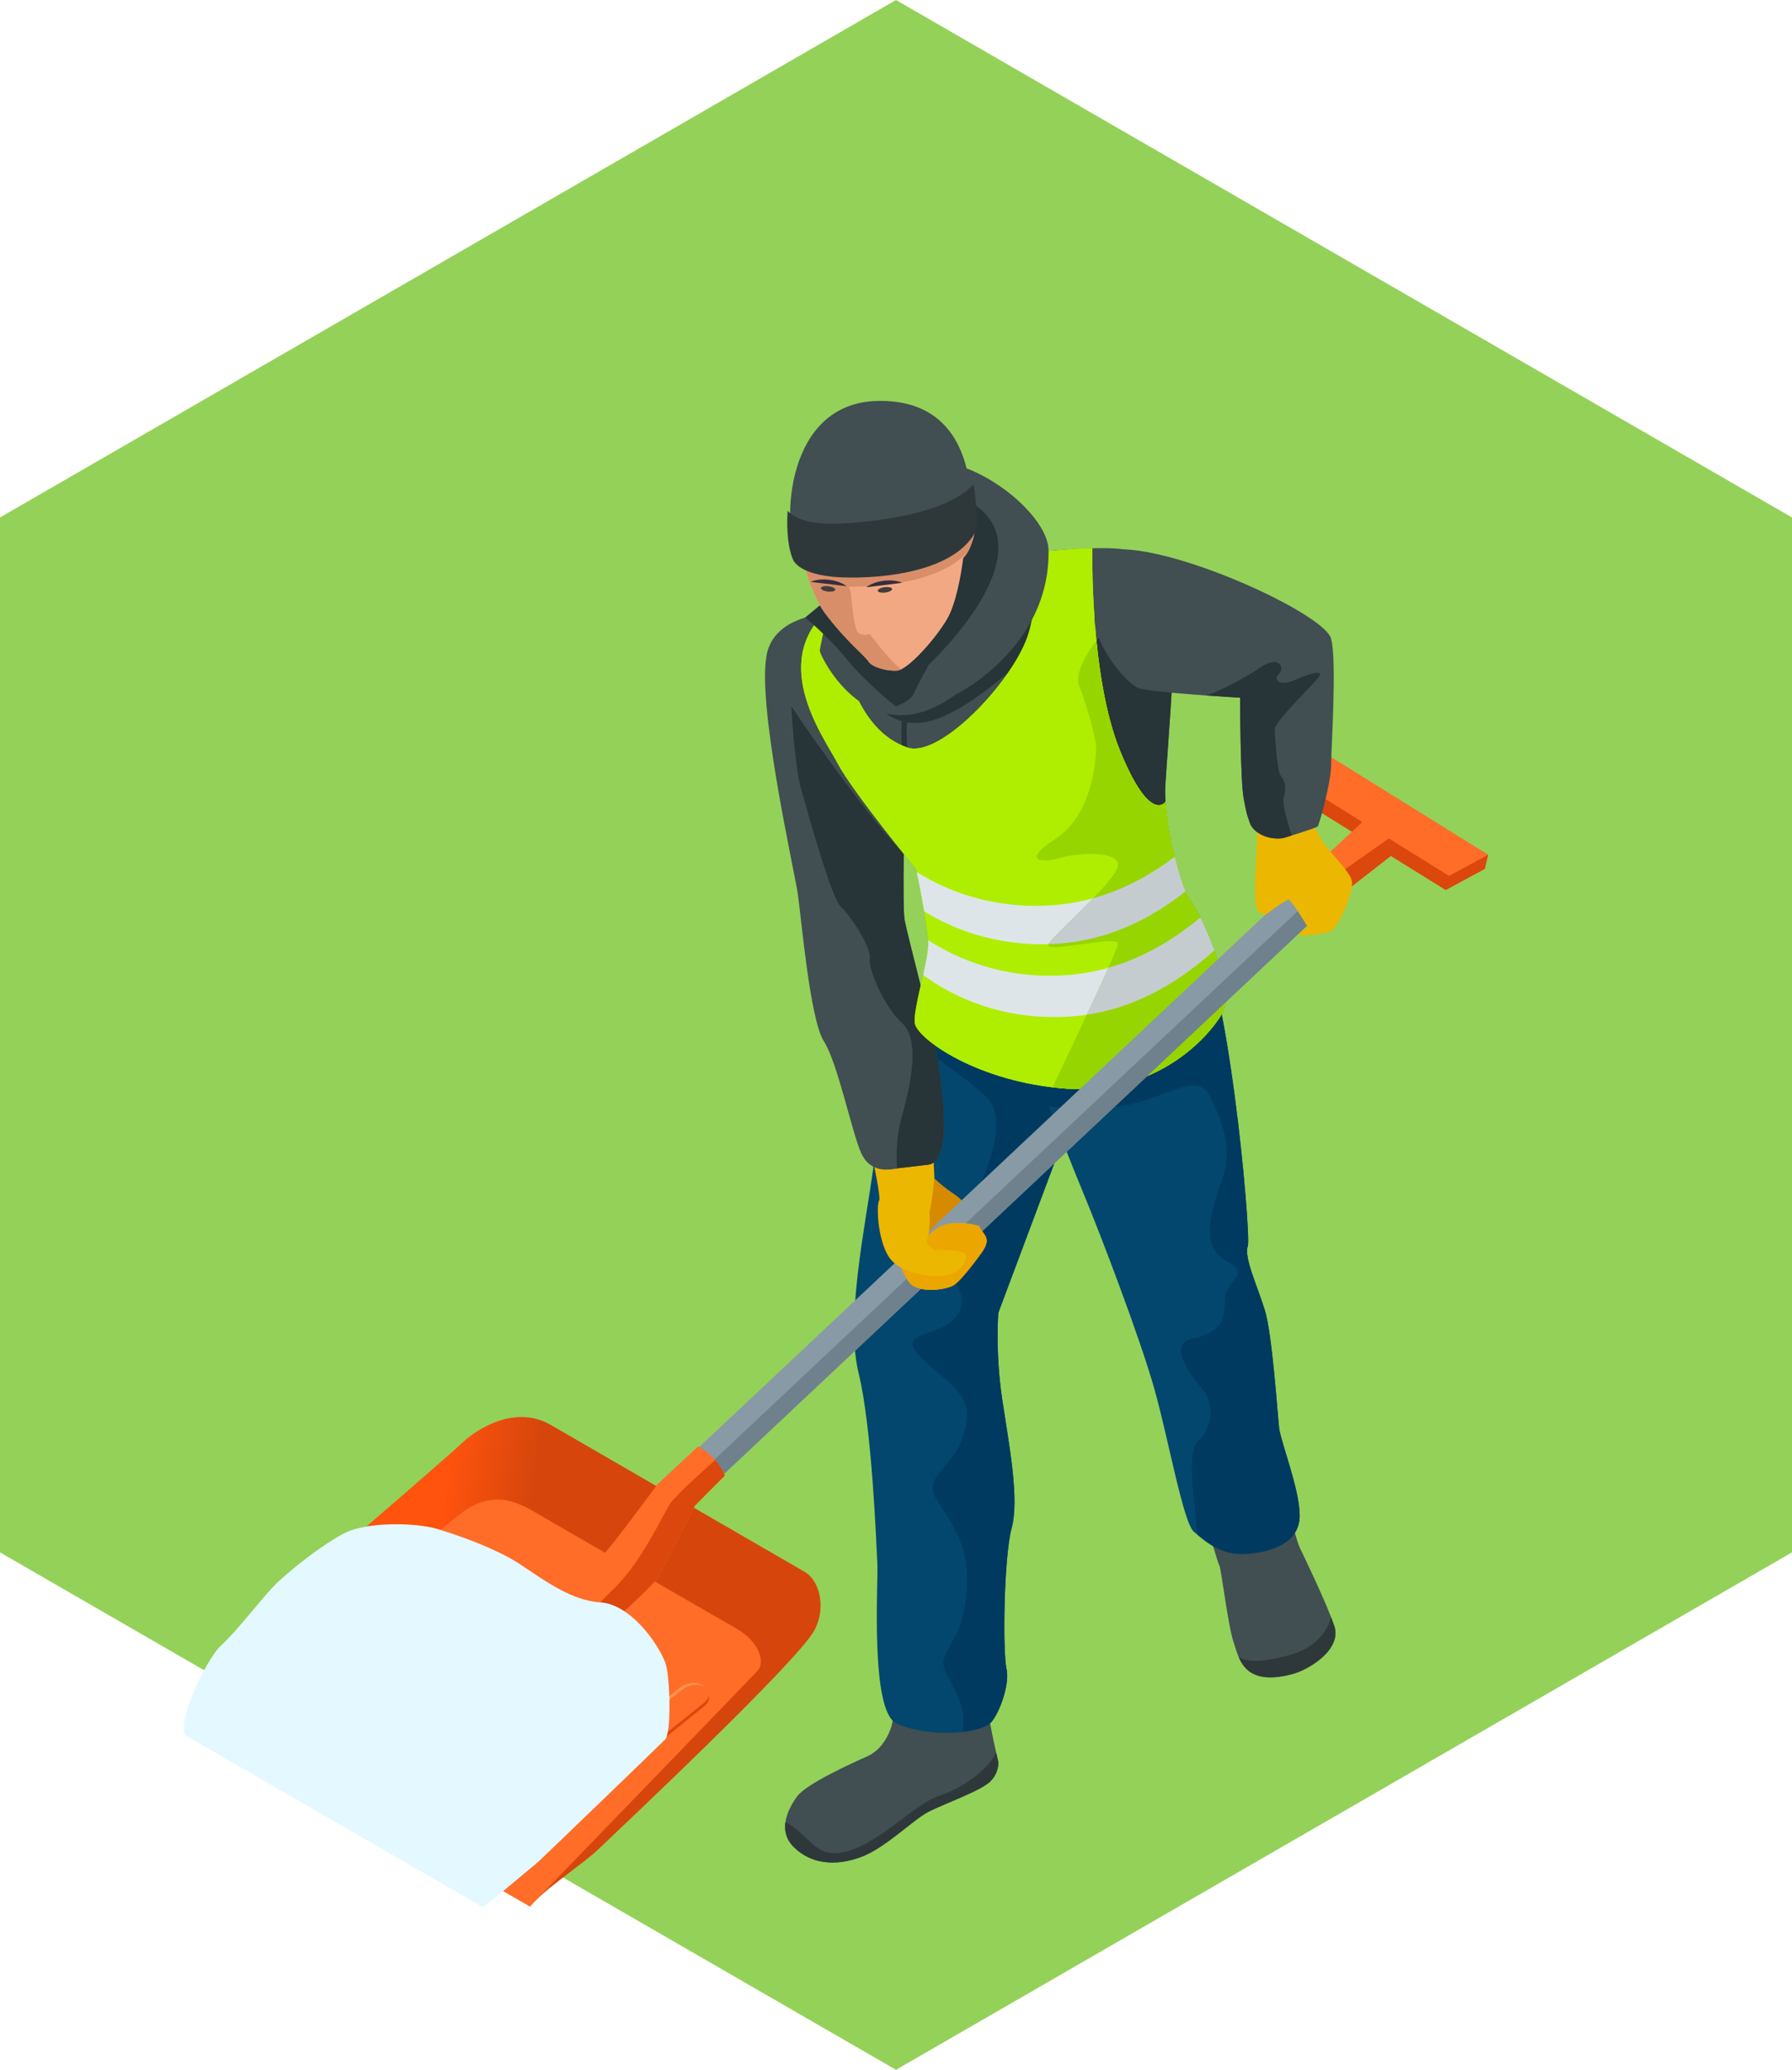 <?xml version="1.0" encoding="UTF-8"?>
<svg id="Ebene_1" xmlns="http://www.w3.org/2000/svg" xmlns:xlink="http://www.w3.org/1999/xlink" version="1.1" viewBox="0 0 89.609 103.471">
  <!-- Generator: Adobe Illustrator 29.5.1, SVG Export Plug-In . SVG Version: 2.1.0 Build 141)  -->
  <defs>
    <style>
      .st0 {
        fill: #443d3d;
      }

      .st1 {
        fill: #dee5e9;
      }

      .st2 {
        fill: #6f818c;
      }

      .st3 {
        fill: #c5ccd0;
      }

      .st4 {
        fill: #414e52;
      }

      .st5 {
        fill: #03476e;
      }

      .st6 {
        fill: #2e383b;
      }

      .st7 {
        fill: url(#linear-gradient);
      }

      .st8 {
        fill: #ff944f;
      }

      .st9 {
        fill: #afee01;
      }

      .st10 {
        fill: #003a61;
      }

      .st11 {
        fill: #d88f69;
      }

      .st12 {
        fill: #d58a00;
      }

      .st13 {
        fill: #f2a983;
      }

      .st14 {
        fill: #ecb700;
      }

      .st15 {
        fill: #94d159;
      }

      .st16 {
        fill: #ff6d28;
      }

      .st17 {
        fill: #eca600;
      }

      .st18 {
        fill: #889aa5;
      }

      .st19 {
        fill: #e4f8ff;
      }

      .st20 {
        fill: #273438;
      }

      .st21 {
        fill: #382d3d;
      }

      .st22 {
        fill: #96d500;
      }

      .st23 {
        fill: #db470c;
      }
    </style>
    <linearGradient id="linear-gradient" x1="21.22" y1="82.398" x2="25.562" y2="82.963" gradientUnits="userSpaceOnUse">
      <stop offset="0" stop-color="#ff530e"/>
      <stop offset="1" stop-color="#d6460c"/>
    </linearGradient>
  </defs>
  <polygon class="st15" points="44.804 0 0 25.868 0 77.604 44.804 103.471 89.609 77.604 89.609 25.868 44.804 0"/>
  <g>
    <g>
      <g>
        <g>
          <path class="st4" d="M44.519,86.471c-.17.447-.509,1.043-1.168,1.337-.659.294-3.04,1.36-3.501,2.007-.462.645-.986,1.705-.142,2.535.844.831,2.049.954,3.309.499,1.259-.454,2.636-1.883,3.422-2.281.786-.399,2.611-1.045,3.081-1.511.471-.465.397-.988.397-.988,0,0-.432-1.836-.52-2.652-.089-.817-.328-2.398-.328-2.398l-4.577-.242s.466,2.54.029,3.693Z"/>
          <path class="st6" d="M49.916,88.069s-.045-.192-.109-.478c-.329.853-1.737,1.823-2.784,2.16-1.197.386-2.695,2.033-4.226,2.648-1.531.615-1.955-.021-2.815-.818-.299-.277-.532-.418-.708-.484-.059.424.037.864.432,1.252.844.831,2.049.954,3.309.499,1.259-.454,2.636-1.883,3.422-2.281.786-.399,2.611-1.045,3.081-1.511.471-.465.397-.988.397-.988Z"/>
          <path class="st5" d="M47.291,47.629s-3.17,7.485-3.605,10.646c-.436,3.162-1.416,7.672-.749,10.379.666,2.707.891,8.644.936,9.559.044.914-.369,7.324.947,7.936,1.451.677,3.928.598,4.689,0,.354-.277,1.017-1.862.821-2.725-.196-.863-.134-5.591.259-7.042.392-1.451-.12-4.08-.474-6.434-.353-2.353-.195-4.314-.195-4.314l3.763-10.048,1.1-5.487-7.492-2.471Z"/>
          <path class="st10" d="M53.683,55.587l1.1-5.487-7.492-2.471s-.852,2.012-1.733,4.39c1.22.821,3.208,2.231,3.808,2.864.848.895.377,2.685-.376,4.38-.754,1.695-2.817,2.826-1.786,4.098,1.032,1.272,1.22,1.978.325,2.732-.896.753-2.873.518-1.319,1.931,1.554,1.413,2.544,1.79,1.978,3.673-.565,1.885-2.214,2.026-1.225,3.486.989,1.459,1.507,2.402,1.366,4.38-.141,1.978-.792,2.425-1.126,3.355-.274.764,1.221,1.786.941,3.663.592-.07,1.09-.217,1.364-.433.354-.277,1.017-1.862.821-2.725-.196-.863-.134-5.591.259-7.042.392-1.451-.12-4.08-.474-6.434-.353-2.353-.195-4.314-.195-4.314l3.763-10.048Z"/>
          <path class="st4" d="M64.643,83.683c.813-.218,2.48-1.228,2.075-2.41-.404-1.183-1.496-3.426-1.73-3.92-.235-.495-1.192-4.293-1.253-4.775,0,0-.527.236-1.688.417-1.16.182-2.343.181-2.343.181,0,0,.144,1.131.498,2.454.355,1.324.688,2.482.776,2.64.088.158.44,3.054.705,3.814.266.76.442,2.276,2.959,1.6Z"/>
          <path class="st6" d="M66.718,81.272c-.043-.126-.094-.266-.151-.413-.194.624-.712,1.514-2.095,1.883-1.495.399-2.098.343-2.535.087.291.687.888,1.343,2.705.854.813-.218,2.48-1.228,2.075-2.41Z"/>
          <path class="st5" d="M63.962,71.401c-.078-.667-.342-4.707-.72-5.923-.378-1.216-1.045-2.629-.848-3.178.196-.55-1.064-14.438-2.689-15.712l-9.296,3.512s2.885,7.44,3.748,9.506c.863,2.066,2.863,7.322,3.569,9.833.706,2.51,1.446,6.708,1.979,7.139.532.431,1.316,1.216,2.689,1.098,1.373-.118,2.595-.628,2.595-1.922s-.947-3.688-1.026-4.355Z"/>
          <path class="st10" d="M63.242,65.478c-.378-1.216-1.045-2.629-.848-3.178.196-.55-1.064-14.438-2.689-15.712l-9.296,3.512s1.026,2.647,2.038,5.223c1.055.088,2.756.165,4.017-.102,1.959-.416,3.443-1.662,4.036-.416.594,1.247,1.187,2.552.594,4.214-.594,1.662-1.052,3.355.246,4.036,1.297.681-.088.97-.088,1.86s-.083,1.682-1.546,1.979c-1.465.297-.081,1.918.476,2.63.556.712.449,1.815-.262,2.503-.572.553-.252,2.473-.055,4.683.529.441,1.288,1.073,2.531.966,1.373-.118,2.595-.628,2.595-1.922s-.947-3.688-1.026-4.355c-.078-.667-.342-4.707-.72-5.923Z"/>
        </g>
        <path class="st4" d="M59.522,45.017c-.451-.521-1.354-3.956-1.25-5.726.104-1.77.487-6.317.347-6.699-.139-.382-.424-4.778-2.325-5.112-1.901-.335-7.474.494-7.474.494l-1.618-.973-5.172,2.988c-3.922,2.673-.903,6.733-.153,8.157.749,1.423,3.936,5.305,3.936,5.305,0,0,.601,2.851.601,3.754s-.741,3.158-.671,3.923c.07.764,3.124,2.984,7.61,3.296,4.487.313,7.037-2.534,7.755-3.74.719-1.205-1.135-5.145-1.587-5.666Z"/>
        <path class="st20" d="M53.354,54.423c4.487.313,7.037-2.534,7.755-3.74.719-1.205-1.135-5.145-1.587-5.666-.451-.521-1.354-3.956-1.25-5.726.104-1.77.487-6.317.347-6.699-.093-.255-.252-2.301-.913-3.731l-2.567,2.806c-.153.102-1.523,1.776-1.168,2.639.355.863.806,2.537.835,2.994.028.456-.124,3.399-2.002,4.617-1.878,1.219-.558,1.219.254.965.812-.254,2.944-.365,2.842.401-.101.766-3.154,3.38-3.467,3.912-.313.533,3.525-.507,3.471,0-.039.363-2.099,4.68-3.269,7.158.235.028.474.052.719.069Z"/>
        <path class="st14" d="M43.493,57.319s.484,2.003.484,2.663,1.079,3.896,1.628,4.271c.551.374,1.696.22,2.07,0,.375-.22,1.1-1.211,1.343-1.541.242-.33.462-.664.198-1.014-.264-.35-.792-1.517-1.453-1.958-.66-.44-1.035-.814-1.035-.814l-.087-1.805-3.149.198Z"/>
        <path class="st4" d="M44.947,58.397c-.49.087-1.422.28-1.891-.773-.469-1.052-1.164-4.486-1.859-5.572-.696-1.086-1.13-6.191-1.304-7.375-.174-1.185-2.129-9.789-1.521-12.093.608-2.303,4.36-1.956,4.36-1.956,0,0,2.506,7.779,2.506,8.735s-.131,5.954,0,6.649c.13.695,1.217,4.823,1.434,5.866.217,1.043,1.209,6.17-.259,6.345l-1.468.174Z"/>
        <path class="st12" d="M47.763,59.74c-.66-.44-1.035-.814-1.035-.814l-.005-.11c0,.006-.19,3.393-1.343,4.085-.141.084-.277.19-.404.31.229.519.456.924.63,1.042.551.374,1.696.22,2.07,0,.375-.22,1.1-1.211,1.343-1.541.242-.33.462-.664.198-1.014-.264-.35-.792-1.517-1.453-1.958Z"/>
        <path class="st20" d="M46.673,51.878c-.217-1.043-1.304-5.171-1.434-5.866-.067-.356-.065-1.839-.048-3.33h0c-2.416-2.563-5.622-7.378-5.622-7.378,0,0,.154,2.935.491,4.136.337,1.201,1.532,5.503,1.983,5.889.452.387,1.547,2.063,1.449,2.578-.098.516.743,2.45,1.6,3.22.858.771.56,2.71,0,4.708-.252.899-.283,1.828-.241,2.578.033-.006.065-.011.095-.017l1.468-.174c1.467-.174.476-5.302.259-6.345Z"/>
        <path class="st20" d="M47.202,27.001l-3.787,2.187c-.018,2.937.149,5.958.878,6.469,1.48,1.038,3.249.505,6.737-2.562,2.84-2.497,2.478-4.835,2.246-5.619-2.151.156-4.456.499-4.456.499l-1.618-.973Z"/>
        <path class="st20" d="M51.353,54.14l-.259-.04c.191-1.228-.852-4.661-1.522-5.809-.54-.925-.458-2.434-.399-3.535.014-.264.028-.514.032-.726.012-.755-1.248-2.069-2.26-3.126-.393-.409-.762-.795-1.036-1.121-1.026-1.227-.822-3.611-.813-3.711l.261.024c-.002.024-.203,2.377.753,3.52.268.32.635.702,1.024,1.108,1.1,1.148,2.347,2.449,2.333,3.311-.003.217-.017.47-.031.736-.058,1.069-.136,2.532.364,3.389.63,1.079,1.769,4.602,1.554,5.982Z"/>
        <path class="st9" d="M59.522,45.017c-.391-.451-1.119-3.089-1.24-4.937,0,0-.768,1.163-2.284-2.574-1.516-3.736-1.374-10.099-1.374-10.1-.943.024-2.044.118-3.032.222.162,1.08.283,2.776-.213,4.203-.797,2.295-4.393,6.094-6.011,5.536-2.547-.879-3.378-4.383-3.627-7.169-3.48,2.671-.596,6.561.135,7.948.749,1.423,3.936,5.305,3.936,5.305,0,0,.601,2.851.601,3.754s-.741,3.158-.671,3.923c.07.764,3.124,2.984,7.61,3.296,4.487.313,7.037-2.534,7.755-3.74.719-1.205-1.135-5.145-1.587-5.666Z"/>
        <path class="st9" d="M59.522,45.017c-.391-.451-1.119-3.089-1.24-4.937,0,0-.768,1.163-2.284-2.574-1.516-3.736-1.374-10.099-1.374-10.1-.943.024-2.044.118-3.032.222.162,1.08.283,2.776-.213,4.203-.797,2.295-4.393,6.094-6.011,5.536-2.547-.879-3.378-4.383-3.627-7.169-3.48,2.671-.596,6.561.135,7.948.749,1.423,3.936,5.305,3.936,5.305,0,0,.601,2.851.601,3.754s-.741,3.158-.671,3.923c.07.764,3.124,2.984,7.61,3.296,4.487.313,7.037-2.534,7.755-3.74.719-1.205-1.135-5.145-1.587-5.666Z"/>
        <path class="st1" d="M53.43,50.822c3.171-.193,5.555-1.762,7.294-3.31-.222-.608-.478-1.189-.704-1.643-1.688,1.399-3.92,2.711-6.801,2.886-3.044.184-5.372-.818-6.812-1.762.005.078.008.15.008.211,0,.358-.117.93-.253,1.537,1.377,1.019,3.878,2.285,7.269,2.08Z"/>
        <path class="st1" d="M58.74,42.831c-1.611,1.218-3.661,2.276-6.227,2.431-2.946.179-5.22-.754-6.67-1.67.066.323.234,1.153.371,1.963,1.451.902,3.7,1.801,6.598,1.625,2.695-.163,4.821-1.321,6.467-2.615-.173-.414-.367-1.037-.539-1.734Z"/>
        <path class="st22" d="M59.522,45.017c-.391-.451-1.119-3.089-1.24-4.937,0,0-.768,1.163-2.284-2.574-.643-1.585-.987-3.642-1.172-5.486-.433.561-1.118,1.646-.855,2.285.355.863.806,2.537.835,2.994.028.456-.124,3.399-2.002,4.617-1.878,1.219-.558,1.219.254.965.812-.254,2.944-.365,2.842.401-.101.766-3.154,3.38-3.467,3.912-.313.533,3.525-.507,3.471,0-.039.363-2.099,4.68-3.269,7.158.001,0,.003,0,.003,0,.115.014.231.026.348.037.122.012.244.022.367.031,4.487.313,7.037-2.534,7.755-3.74.719-1.205-1.135-5.145-1.587-5.666Z"/>
        <path class="st3" d="M60.02,45.869c-1.23,1.019-2.748,1.989-4.594,2.51-.284.636-.668,1.466-1.08,2.346,2.719-.406,4.81-1.818,6.378-3.213-.222-.608-.478-1.189-.704-1.643Z"/>
        <path class="st3" d="M54.664,44.902c-.92.951-2.046,1.979-2.231,2.293.125-.004.25-.007.378-.015,2.695-.163,4.821-1.321,6.467-2.615-.173-.414-.367-1.037-.539-1.734-1.132.856-2.483,1.631-4.075,2.071Z"/>
        <path class="st4" d="M47.78,34.726s4.75-2.304,4.651-7.246c-.032-1.65-3.233-4.435-6.005-4.468-2.773-.032-4.389,5.159-4.474,5.256-.084.097-.979,4.193-.96,4.276.084.384,2.515,5.293,6.788,2.182Z"/>
        <path class="st20" d="M47.695,24.705l-7.433,6.166s1.222,1.001,2.075,2.075c.853,1.075,2.389,2.321,2.44,2.355.051.034.793-.298.921-.631.128-.333.751-1.451.751-1.451,0,0,6.904-6.4,1.245-8.515Z"/>
        <g>
          <path class="st13" d="M48.677,25.235c-.166-.245-.352-.196-.514-.029-.175-1.344-.595-2.995-1.477-3.678-1.399-1.084-2.937-1.222-4.051-.906-1.114.316-2.767,2.26-2.862,3.987-.079,1.434.443,4.662,1.49,6.056,1.047,1.394,1.997,2.121,2.16,2.395.164.274.887.502,1.439.463.552-.039,1.981-1.656,2.523-2.622.399-.711.654-2.026.784-3.013.481-.402.871-2.118.507-2.655Z"/>
          <path class="st11" d="M43.483,31.7c-.029.02-.433.099-.591-.089-.157-.188-.276-1.173-.325-1.794-.049-.621-.295-.64-.926-.877-.352-.132-.923-.352-1.378-.527.274.911.615,1.737,1.001,2.252,1.047,1.394,1.997,2.121,2.16,2.395.164.274.887.502,1.439.463.058-.004.126-.027.201-.063-.673-.529-1.555-1.779-1.581-1.761Z"/>
          <path class="st11" d="M48.677,25.235c-.166-.245-.352-.196-.514-.029-.004-.027-.008-.055-.011-.082-1.52,1.069-4.332,1.408-6.065,1.508-1.208.07-1.915-.131-2.321-.351.155.906.397,1.903.702,2.761.423.157,1.062.285,2.024.29,2.26.01,4.742-.447,5.916-1.757.245-.446.424-1.178.412-1.736-.004-.07-.009-.142-.016-.216-.02-.158-.061-.292-.126-.389Z"/>
          <path class="st4" d="M42.52,28.541c2.577.012,5.101-.387,5.988-2.162,0,0,.902-6.459-4.628-6.336-4.623.102-4.767,6.161-4.05,7.689,0,0,.124.797,2.69.809Z"/>
          <path class="st6" d="M42.087,26.174c-1.749.101-2.448-.364-2.703-.635-.069,1.05.053,1.967.273,2.435,0,0,.268.889,2.834.9,2.577.011,5.441-.584,6.329-2.358,0,0,.093-1.051-.145-2.305-1.291,1.433-4.629,1.85-6.588,1.963Z"/>
        </g>
        <g>
          <polygon class="st23" points="65.416 39.41 65.247 40.118 72.292 44.495 74.25 43.437 74.418 42.729 65.416 39.41"/>
          <path class="st23" d="M68.239,40.984l-2.388,2.327s1.263.417,1.269,1.375l3.089-2.409-1.969-1.293Z"/>
          <path class="st16" d="M66.721,43.834l2.825-1.993-1.307-.858-2.49,2.323s.606.164.972.527Z"/>
          <polygon class="st16" points="66.563 37.849 65.416 39.41 72.461 43.788 74.418 42.729 66.563 37.849"/>
        </g>
        <polygon class="st18" points="25.929 83.344 24.679 82.006 66.047 43.119 67.297 44.457 25.929 83.344"/>
        <polygon class="st2" points="25.929 83.344 25.399 82.674 66.767 43.788 67.297 44.457 25.929 83.344"/>
        <path class="st17" d="M47.059,61.281c-.442.187-1.605,1.344-2.112,1.862.239.551.477.986.659,1.11.551.374,1.696.22,2.07,0,.375-.22,1.1-1.211,1.343-1.541.242-.33.462-.664.198-1.014-.07-.093-.159-.242-.262-.42-.798-.219-1.49-.168-1.895.004Z"/>
        <path class="st14" d="M43.977,59.982c-.187.187-.088,2.356.66,3.082.748.726,2.29.814,2.818.661.528-.154.969-.682.836-.991-.132-.308-1.409-.22-1.519-.242-.11-.022-.529-.286-.419-.506.11-.22.332-1.651-.208-2.157-.541-.506-2.004-.011-2.169.154Z"/>
        <g>
          <g>
            <path class="st7" d="M40.23,78.573c-.792-.458-10.936-6.326-12.687-7.339-1.751-1.012-3.654.144-4.473.934-.82.79-11.316,9.788-12.032,10.479s-1.46,2.886-1.46,2.886l16.923,9.771c.77-.91,2.639-2.106,3.442-2.878.802-.771,9.865-9.281,10.766-10.9.608-1.092.314-2.494-.478-2.953Z"/>
            <path class="st16" d="M27.065,75.78c-.858-.495-2.321-1.556-4.172,0-1.85,1.557-13.316,9.752-13.316,9.752l16.923,9.771s11.057-11.421,11.401-11.802c.345-.382.119-1.409-1.113-2.109-1.231-.7-9.723-5.612-9.723-5.612Z"/>
            <path class="st23" d="M23.857,77.707c.309.174.308.533-.002.798l-9.24,6.96c-.31.265-.817.339-1.125.165-.309-.174-.308-.533.002-.798l9.239-6.96c.31-.265.817-.339,1.126-.165Z"/>
            <path class="st23" d="M35.228,84.491c.309.174.308.533-.003.798l-8.902,7.144c-.31.265-.817.339-1.126.165-.309-.174-.307-.533.003-.798l8.902-7.145c.31-.264.817-.339,1.126-.164Z"/>
            <path class="st23" d="M26.889,79.475c.309.174.308.533-.003.798l-9.24,6.96c-.31.265-.817.339-1.125.165-.309-.174-.308-.533.002-.798l9.24-6.96c.31-.265.816-.339,1.125-.165Z"/>
            <path class="st23" d="M32.649,83.149c.309.174.307.533-.003.798l-8.822,6.697c-.31.265-.817.339-1.126.164-.309-.174-.308-.533.003-.798l8.822-6.697c.31-.265.817-.339,1.125-.164Z"/>
            <path class="st8" d="M23.73,77.44c.309.174.308.533-.003.798l-9.239,6.961c-.31.265-.817.339-1.126.164-.309-.174-.308-.533.003-.798l9.239-6.96c.311-.265.817-.339,1.126-.165Z"/>
            <path class="st8" d="M35.101,84.224c.309.175.307.533-.003.798l-8.901,7.145c-.311.265-.818.339-1.127.164-.309-.174-.308-.533.004-.798l8.902-7.144c.31-.265.817-.339,1.125-.165Z"/>
            <path class="st8" d="M26.762,79.208c.309.175.308.533-.003.798l-9.239,6.96c-.31.265-.817.339-1.126.164-.309-.174-.308-.533.003-.798l9.239-6.96c.311-.265.817-.339,1.126-.165Z"/>
            <path class="st8" d="M32.522,82.882c.309.174.308.533-.003.798l-8.821,6.697c-.311.265-.817.339-1.126.165-.309-.175-.308-.534.003-.798l8.822-6.697c.31-.265.817-.339,1.126-.165Z"/>
            <path class="st16" d="M23.857,77.527c.309.174.308.533-.002.798l-9.24,6.96c-.31.265-.817.339-1.125.165-.309-.174-.308-.533.002-.798l9.239-6.961c.31-.265.817-.339,1.126-.164Z"/>
            <path class="st16" d="M35.228,84.31c.309.174.308.533-.003.798l-8.902,7.144c-.31.265-.817.339-1.126.165-.309-.174-.307-.533.003-.798l8.902-7.144c.31-.265.817-.339,1.126-.165Z"/>
            <path class="st16" d="M26.889,79.294c.309.174.308.533-.003.798l-9.24,6.96c-.31.265-.817.339-1.125.165-.309-.174-.308-.533.002-.798l9.24-6.96c.31-.266.816-.339,1.125-.165Z"/>
            <path class="st16" d="M32.649,82.968c.309.175.307.534-.003.799l-8.822,6.697c-.31.265-.817.339-1.126.164-.309-.174-.308-.533.003-.798l8.822-6.697c.31-.265.817-.339,1.125-.165Z"/>
          </g>
          <path class="st16" d="M32.883,74.191s-1.825,2.483-2.517,3.308c-.776.928-4.673,4.477-3.172,5.188,1.501.712,5.505-3.585,5.631-3.71.126-.127,1.92-3.709,1.92-3.709l1.496-1.505s-.309-.894-1.33-1.457l-2.028,1.885Z"/>
          <path class="st23" d="M35.761,72.992c-.547.484-1.933,1.726-2.231,2.152-.374.533-1.414,2.935-2.908,4.35-1.372,1.297-2.334,2.836-3.765,2.59-.022.268.076.479.338.603,1.501.712,5.505-3.585,5.631-3.71.126-.127,1.92-3.709,1.92-3.709l1.496-1.505s-.126-.362-.48-.77Z"/>
        </g>
        <path class="st14" d="M62.499,40.666s.336.845.358.93c.022.085-.06,1.587-.073,1.886-.013.299-.085,1.752.094,2.001.179.249.416.246.416.246,0,0,.977-.749,1.137-.745.161.003.94,1.325.94,1.325l-.504.455s1.215-.004,1.66-.212c.446-.208,1.166-1.981,1.073-2.503-.092-.522-1.283-1.586-1.605-2.206-.322-.621-1.201-2.142-1.201-2.142l-2.295.967Z"/>
        <path class="st4" d="M64.171,41.895c-.715.117-1.499-.239-1.673-.761-.174-.522-.129-.317-.303-1.186-.174-.869-.185-5.07-.185-5.07,0,0-4.29-.247-5.028-.464-.739-.217-2.558-2.593-2.198-3.806.379-1.276-1.245-3.588,2.232-3.067,3.477.521,9.239,3.292,9.543,4.379.305,1.086,0,5.599,0,6.382s-.582,2.919-.67,3.011c-.089.092-1.717.582-1.717.582Z"/>
        <path class="st20" d="M64.692,34.019c-.619.289-1.073,0-.743-.33.331-.33,0-.949-.907-.33-.907.619-2.518,1.424-2.806,1.403h0c.971.07,1.775.116,1.775.116,0,0,.011,4.201.185,5.07.174.869.129.665.303,1.186.174.521.957.878,1.673.761,0,0,.178-.053.419-.128-.242-.767-.481-1.591-.394-1.902.165-.591,0-.895-.165-1.101-.166-.206-.289-2.021-.289-2.323s1.402-1.72,2.063-2.421c.66-.702-.495-.289-1.114,0Z"/>
      </g>
      <path class="st19" d="M21.816,76.42c-.961-.286-3.446-.375-4.61.233-1.164.608-2.675,1.836-3.322,2.445-.647.609-2.017,2.425-2.816,3.147-.799.723-2.393,4.163-1.713,4.556.68.393,14.813,8.553,14.813,8.553,0,0,2.489-2.052,2.751-2.286.262-.234,5.992-5.76,6.33-6.099.338-.339.252-2.96.062-3.709-.19-.748-1.635-3.058-3.309-3.159-1.674-.101-3.311-1.517-4.359-2.127-1.049-.61-2.587-1.186-3.828-1.555Z"/>
    </g>
    <ellipse class="st0" cx="44.251" cy="29.488" rx=".361" ry=".135" transform="translate(-3.337 5.758) rotate(-7.175)"/>
    <path class="st21" d="M45.111,29.134c-.02-.01-.367-.178-.949-.098-.548.075-.818.303-.841.323"/>
    <ellipse class="st0" cx="41.409" cy="29.439" rx=".135" ry=".361" transform="translate(7.27 67.067) rotate(-83.194)"/>
    <path class="st21" d="M42.329,29.304c-.017-.014-.313-.261-.898-.324-.55-.059-.867.097-.894.11"/>
  </g>
</svg>